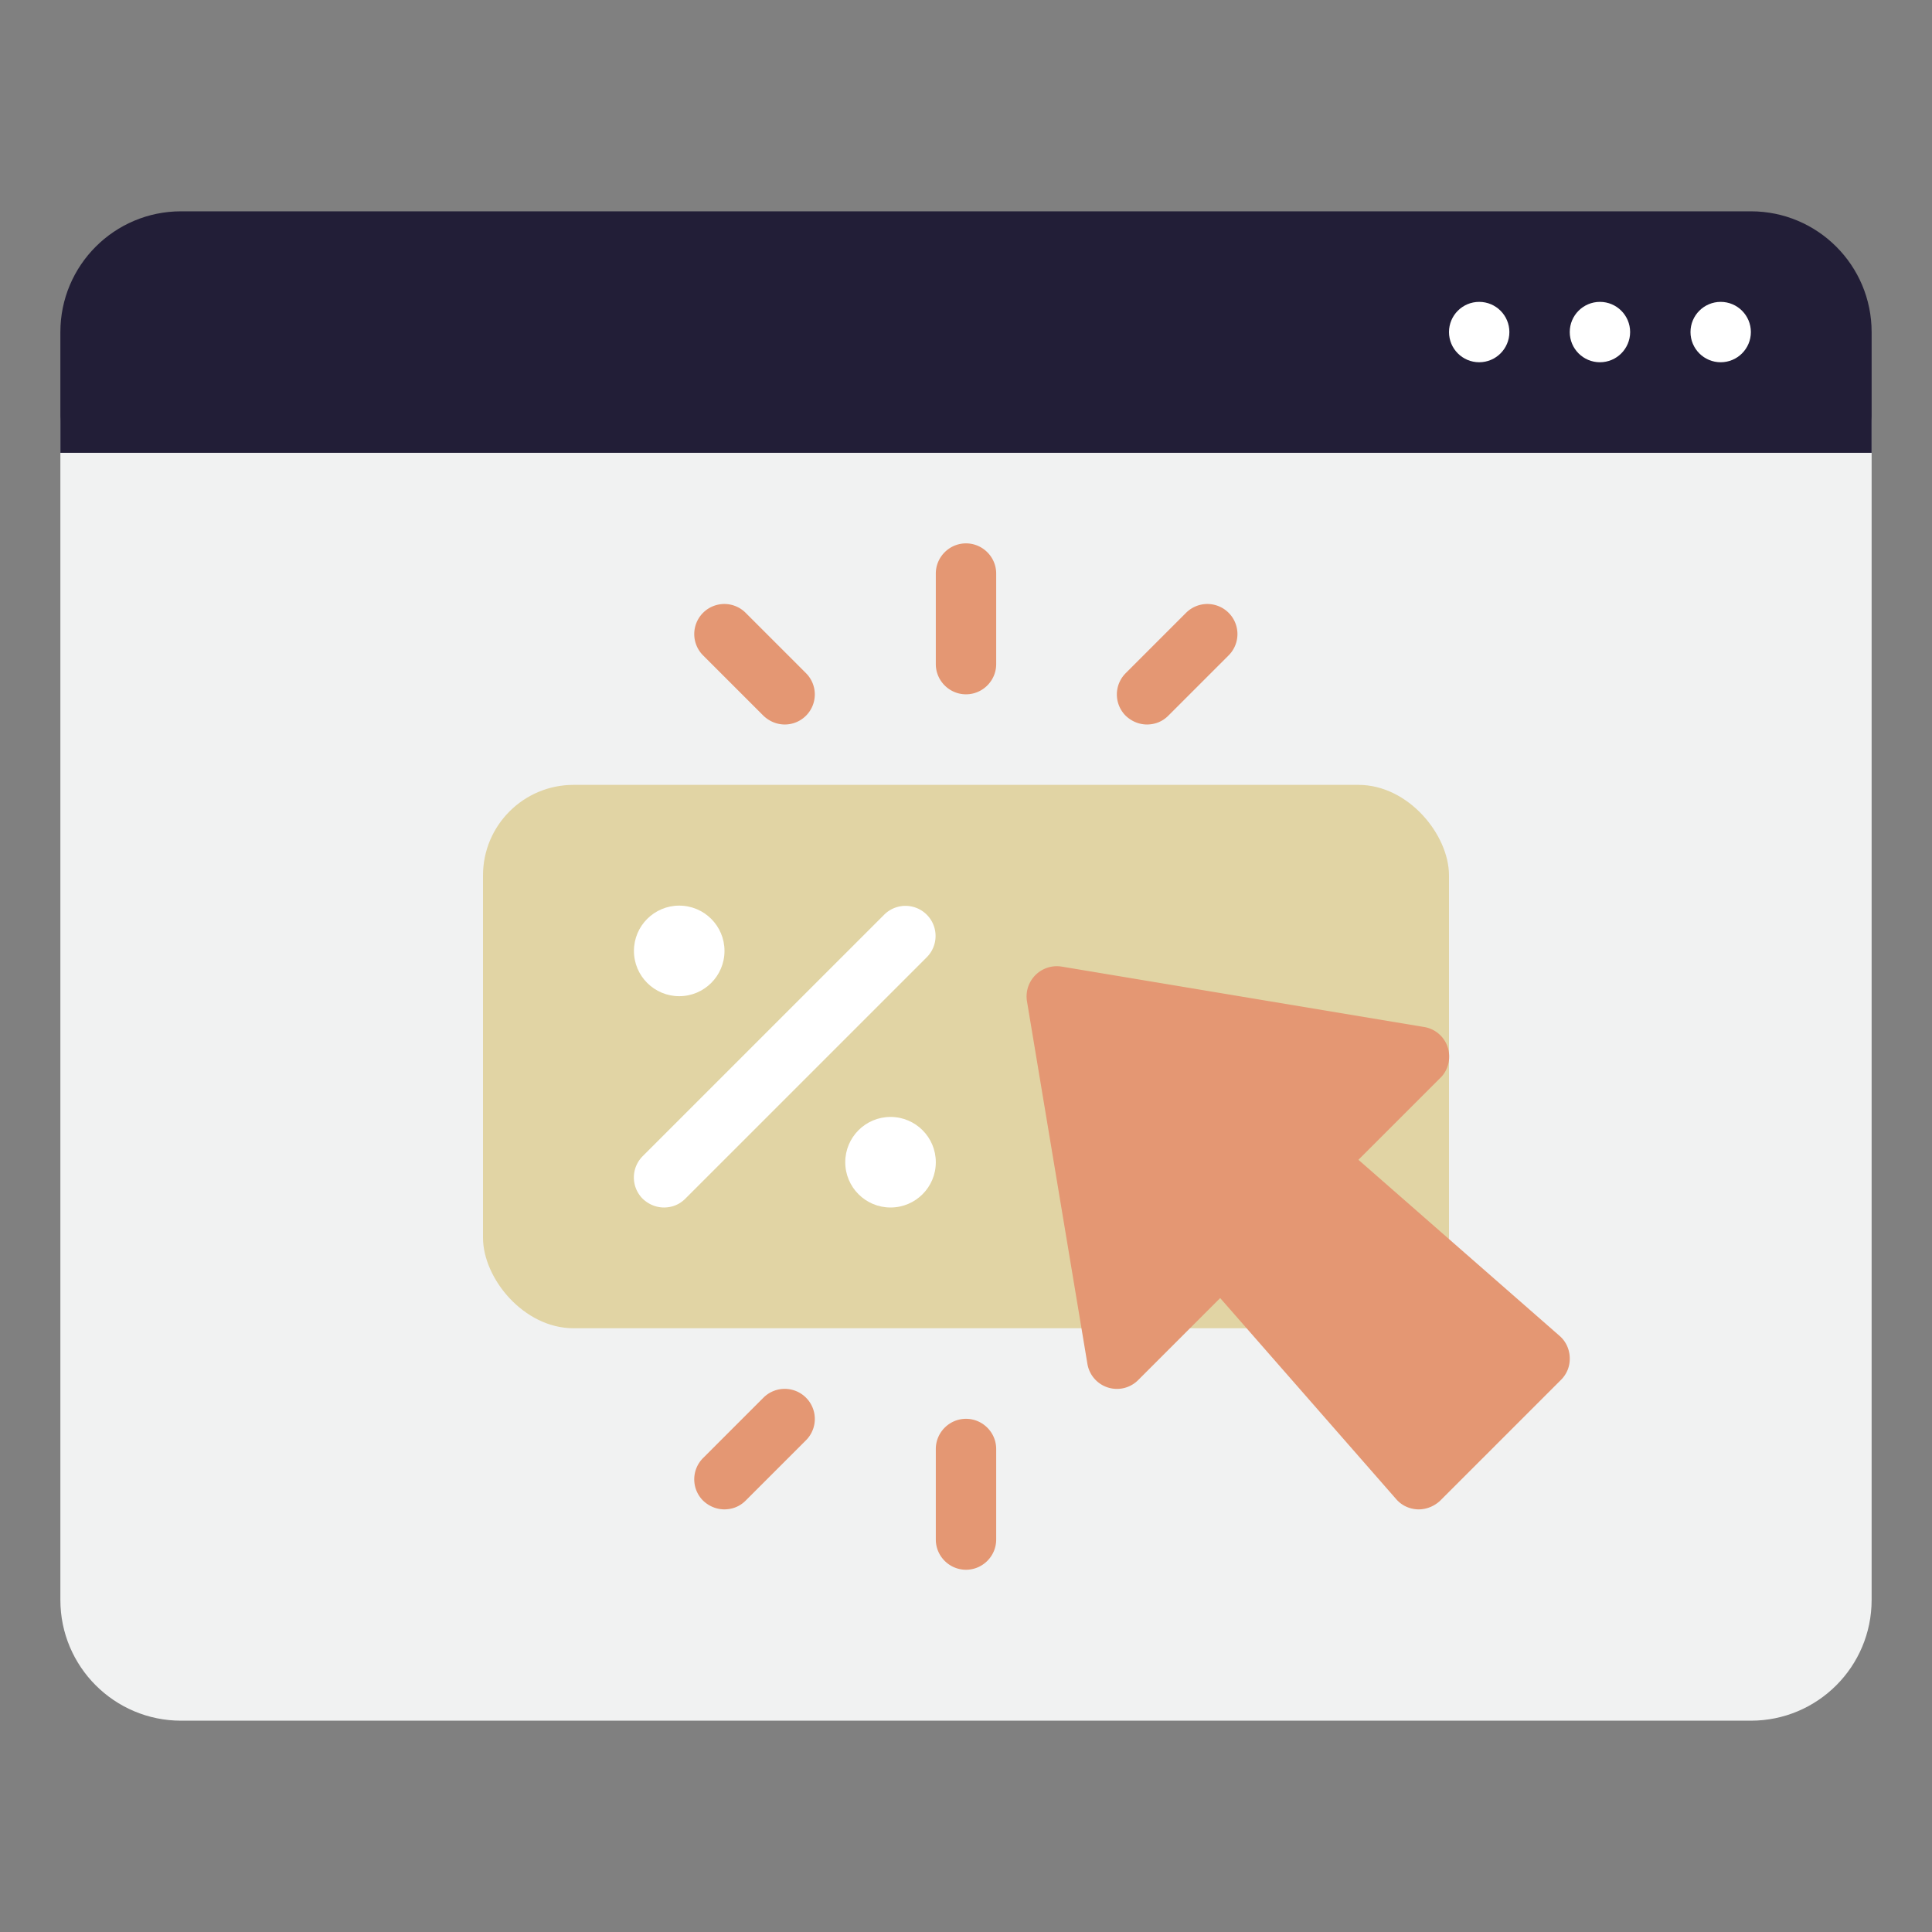 <?xml version="1.0" encoding="UTF-8"?> <svg xmlns="http://www.w3.org/2000/svg" xmlns:xlink="http://www.w3.org/1999/xlink" version="1.1" width="512" height="512" x="0" y="0" viewBox="0 0 64 64" style="enable-background:new 0 0 512 512" xml:space="preserve" class=""><rect x="0" y="0" width="64" height="64" fill="#808080" stroke="none"/><g><path fill="#f1f2f2" d="M61 13H3c-.55 0-1 .45-1 1v39c0 2.21 1.79 4 4 4h52c2.21 0 4-1.79 4-4V14c0-.55-.45-1-1-1z" opacity="1" data-original="#f1f2f2" class=""></path><path fill="#221e37" d="M58 7H6c-2.21 0-4 1.79-4 4v4h60v-4c0-2.21-1.79-4-4-4z" opacity="1" data-original="#444fd8" class=""></path><circle cx="57" cy="11" r="1" fill="#ffffff" opacity="1" data-original="#ffffff" class=""></circle><circle cx="53" cy="11" r="1" fill="#ffffff" opacity="1" data-original="#ffffff" class=""></circle><circle cx="49" cy="11" r="1" fill="#ffffff" opacity="1" data-original="#ffffff" class=""></circle><rect width="32" height="18" x="16" y="26" fill="#e1d4a4" rx="3" opacity="1" data-original="#d1d3d4" class=""></rect><path fill="#ffffff" d="M22 40c-.26 0-.51-.1-.71-.29a.996.996 0 0 1 0-1.41l8-8a.996.996 0 1 1 1.41 1.41l-8 8c-.2.2-.45.29-.71.29z" opacity="1" data-original="#ffffff" class=""></path><circle cx="22.5" cy="31.5" r="1.5" fill="#ffffff" opacity="1" data-original="#ffffff" class=""></circle><circle cx="29.5" cy="38.5" r="1.5" fill="#ffffff" opacity="1" data-original="#ffffff" class=""></circle><g fill="#d146d1"><path d="M51.66 44.25 45 38.42l2.71-2.71c.27-.26.36-.66.25-1.01a.987.987 0 0 0-.79-.68l-12-2a1.002 1.002 0 0 0-1.15 1.15l2 12a.992.992 0 0 0 1.69.54L40.42 43l5.83 6.66c.18.21.44.33.72.34H47c.26 0 .52-.11.71-.29l4-4c.2-.2.3-.46.29-.74s-.13-.54-.34-.72zM32 23c-.55 0-1-.45-1-1v-3c0-.55.45-1 1-1s1 .45 1 1v3c0 .55-.45 1-1 1zM38 24c-.26 0-.51-.1-.71-.29a.996.996 0 0 1 0-1.41l2-2a.996.996 0 1 1 1.41 1.41l-2 2c-.2.2-.45.29-.71.29zM26 24c-.26 0-.51-.1-.71-.29l-2-2a.996.996 0 1 1 1.41-1.41l2 2a.996.996 0 0 1-.71 1.7zM32 52c-.55 0-1-.45-1-1v-3c0-.55.45-1 1-1s1 .45 1 1v3c0 .55-.45 1-1 1zM24 50c-.26 0-.51-.1-.71-.29a.996.996 0 0 1 0-1.41l2-2a.996.996 0 1 1 1.41 1.41l-2 2c-.2.2-.45.29-.71.29z" fill="#e49773" opacity="1" data-original="#d146d1" class=""></path></g></g></svg> 